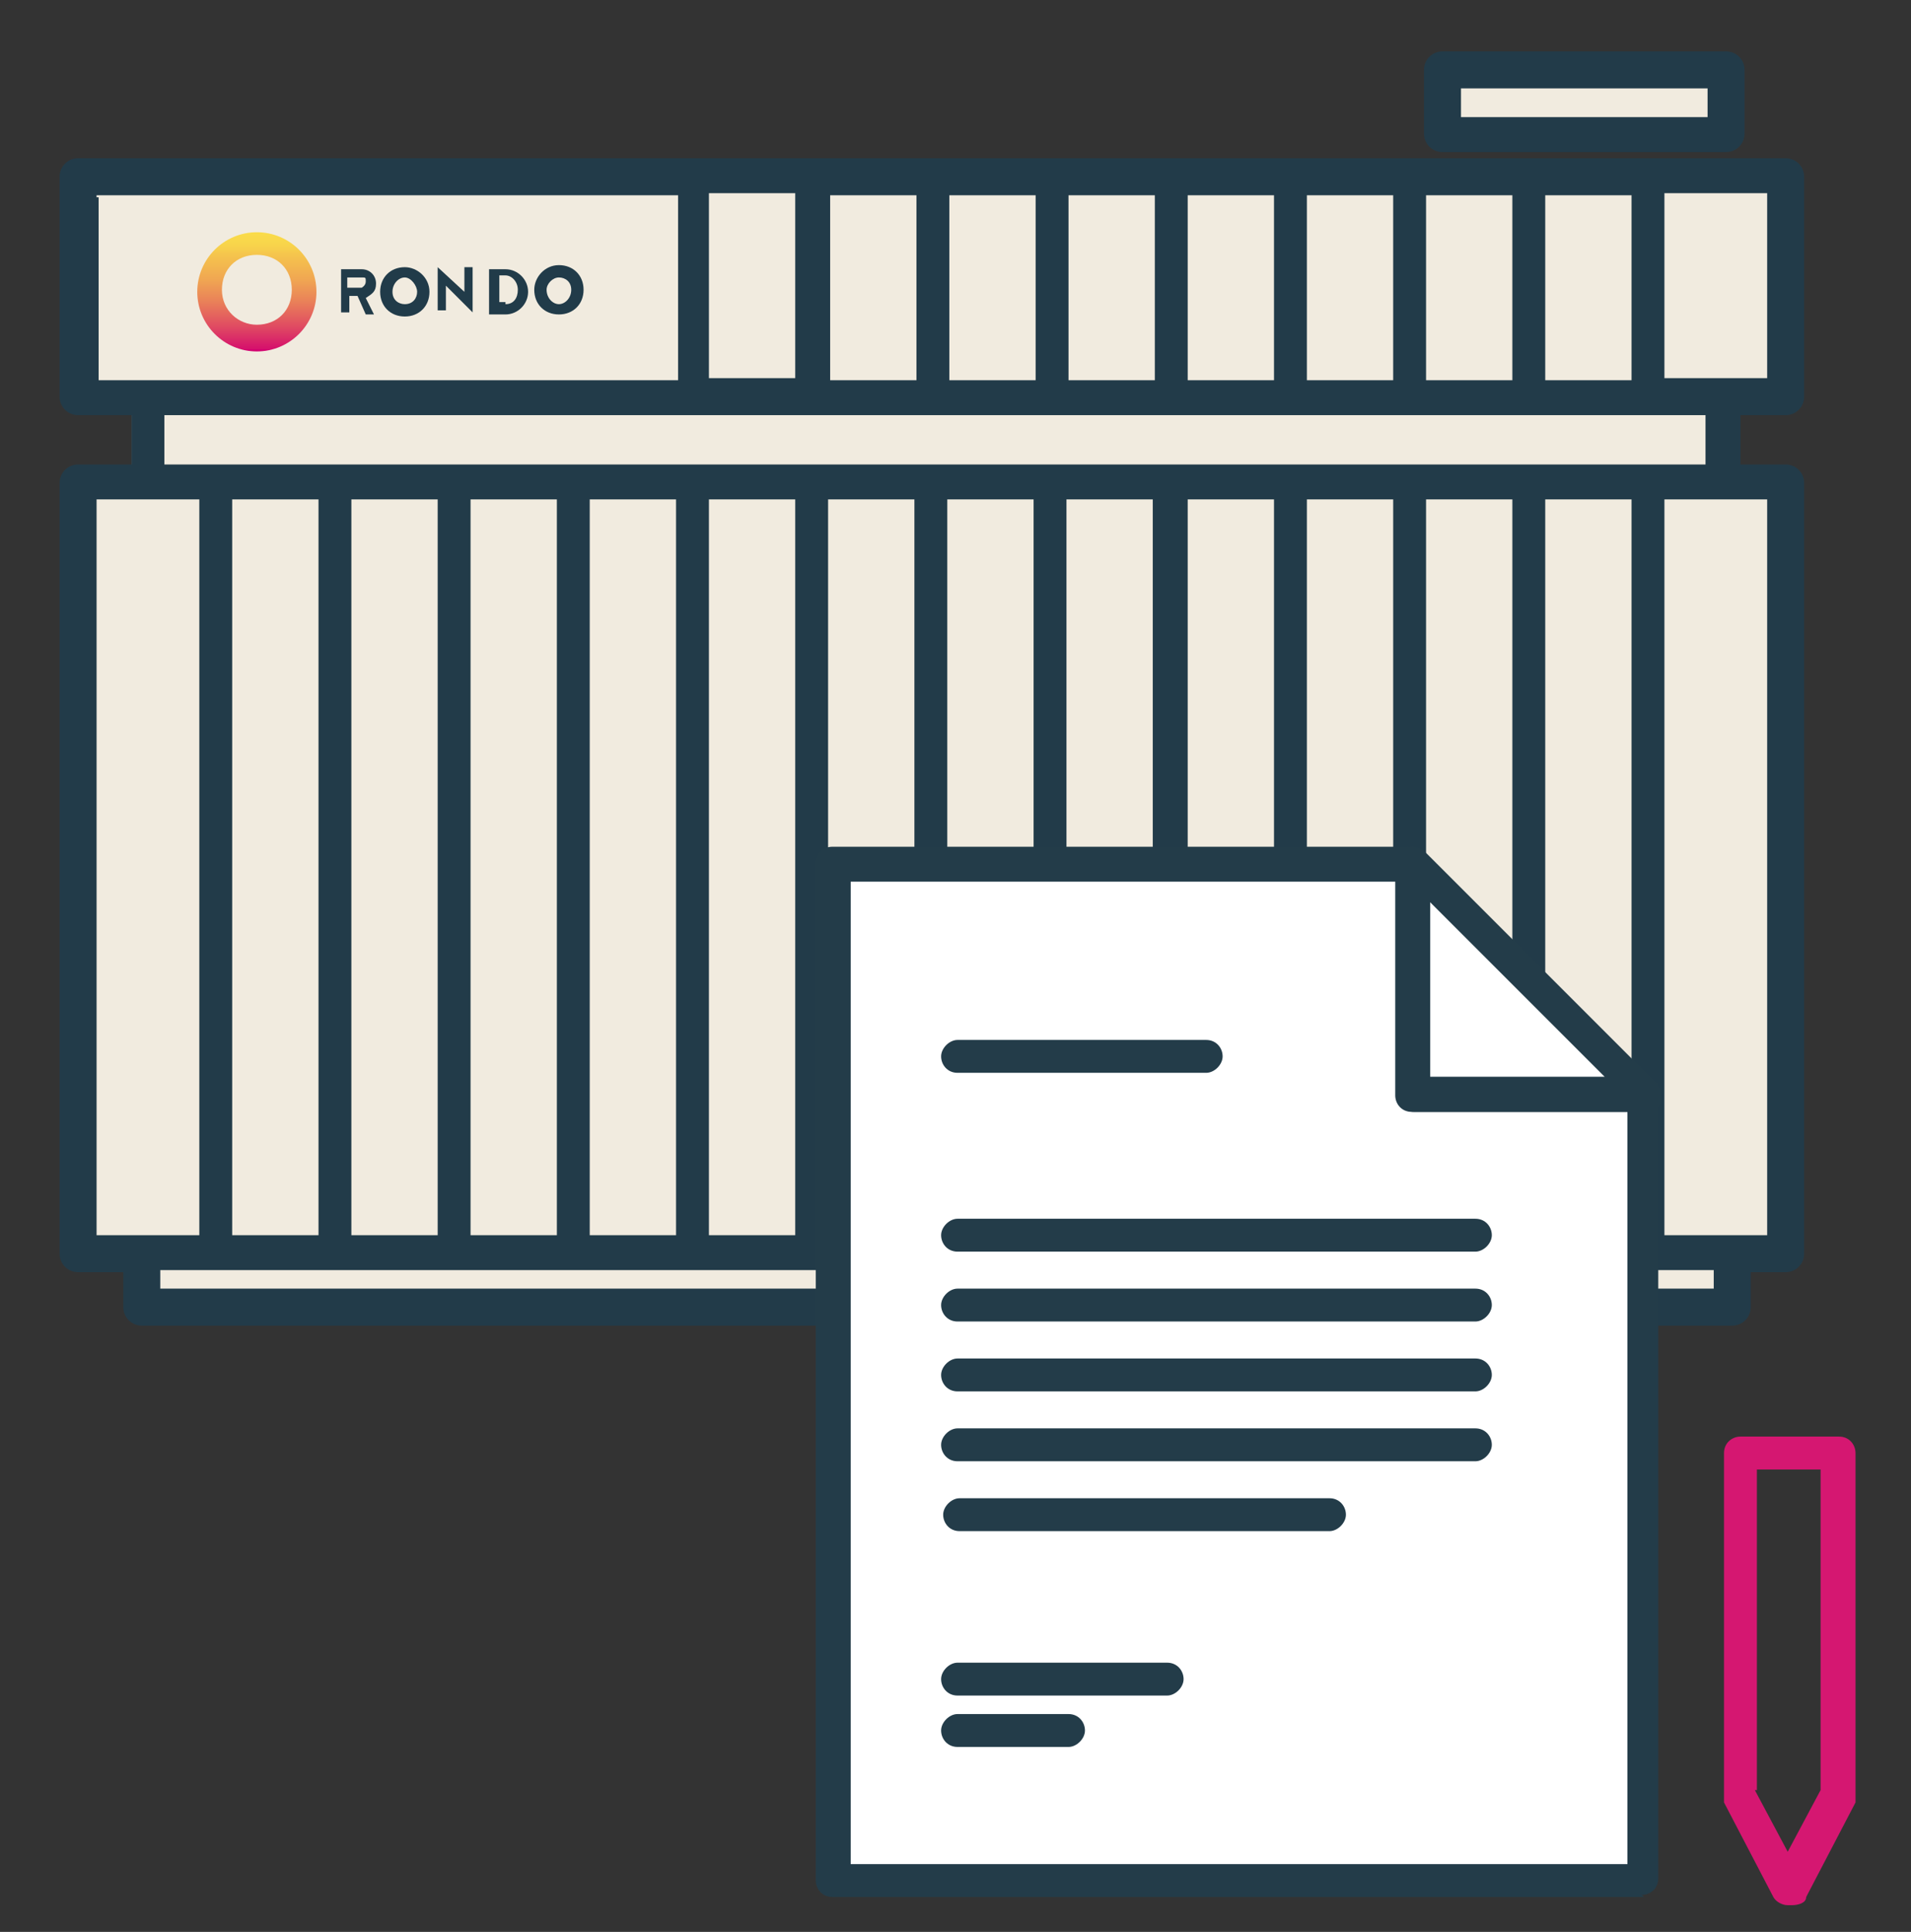 <?xml version="1.0" encoding="UTF-8"?>
<svg id="Layer_1" xmlns="http://www.w3.org/2000/svg" xmlns:xlink="http://www.w3.org/1999/xlink" version="1.1" viewBox="0 0 93 94">
  <rect x="0" y="0" width="93" height="94" fill="#333333" stroke="none"/>
  <!-- Generator: Adobe Illustrator 30.0.0, SVG Export Plug-In . SVG Version: 2.1.1 Build 123)  -->
  <defs>
    <style>
      .st0 {
        fill: #d51771;
      }

      .st1 {
        fill: url(#linear-gradient);
      }

      .st2 {
        fill: #fff;
      }

      .st3 {
        fill: #f1ebdf;
      }

      .st4 {
        fill: #233c49;
      }

      .st5 {
        fill: #213b49;
      }

      .st6 {
        fill: #223b49;
      }
    </style>
    <linearGradient id="linear-gradient" x1="12.5" y1="79" x2="12.5" y2="84.7" gradientTransform="translate(0 96) scale(1 -1)" gradientUnits="userSpaceOnUse">
      <stop offset="0" stop-color="#d3006f"/>
      <stop offset="0" stop-color="#d50f6c"/>
      <stop offset=".2" stop-color="#e04c62"/>
      <stop offset=".4" stop-color="#e97f59"/>
      <stop offset=".6" stop-color="#f0a752"/>
      <stop offset=".8" stop-color="#f5c44d"/>
      <stop offset=".9" stop-color="#f8d54b"/>
      <stop offset="1" stop-color="#fadc4a"/>
    </linearGradient>
  </defs>
  <g>
    <rect class="st3" x="70.4" y="3.5" width="13.4" height="2.7"/>
    <g>
      <path class="st3" d="M3.8,8.7h83.3v10.6h-3.6v4.1h3.1v37.5h-2.5v2.6H7v-2.5h-3.2V23.4h2.6v-4h-2.4s0-10.6,0-10.7h-.1Z"/>
      <g>
        <path class="st1" d="M12.5,11.3c-1.6,0-2.9,1.3-2.9,2.9s1.3,2.9,2.9,2.9,2.9-1.3,2.9-2.9-1.3-2.9-2.9-2.9ZM12.5,15.8c-.9,0-1.7-.7-1.7-1.7s.7-1.7,1.7-1.7,1.7.7,1.7,1.7-.7,1.7-1.7,1.7Z"/>
        <g>
          <path class="st5" d="M16.4,13.1h1.2c.4,0,.7.3.7.7s-.2.5-.5.7l.4.8h-.4l-.4-.9h-.4v.8h-.4v-2.1h-.2ZM17.6,14c0,0,.2-.1.2-.3s0-.2-.2-.2h-.7v.5h.7Z"/>
          <path class="st5" d="M19.7,13c.6,0,1.2.5,1.2,1.2s-.5,1.2-1.2,1.2-1.2-.5-1.2-1.2.5-1.2,1.2-1.2ZM19.7,14.8c.4,0,.6-.3.6-.6s-.3-.7-.6-.7-.6.3-.6.7.3.6.6.6Z"/>
          <path class="st5" d="M21.3,13h0l1.3,1.2h0v-1.2h.4v2.2h0l-1.3-1.3h0v1.2h-.4v-2.2h0Z"/>
          <path class="st5" d="M23.8,13.1h.8c.6,0,1.1.5,1.1,1.1s-.5,1.1-1.1,1.1h-.8v-2.1h0ZM24.6,14.8c.4,0,.6-.3.6-.7s-.3-.7-.6-.7h-.3v1.3h.3Z"/>
          <path class="st5" d="M26,14.1c0-.6.5-1.2,1.2-1.2s1.2.5,1.2,1.2-.5,1.2-1.2,1.2-1.2-.5-1.2-1.2ZM26.6,14.1c0,.4.3.7.6.7s.6-.3.6-.7-.3-.6-.6-.6-.6.3-.6.6Z"/>
        </g>
      </g>
      <g>
        <path class="st6" d="M86.9,20.2c.5,0,.9-.4.9-.9v-10.7c0-.5-.4-.9-.9-.9H3.8c-.5,0-.9.4-.9.9v10.7c0,.5.4.9.9.9h2.6v2.4h-2.6c-.5,0-.9.4-.9.9v37.5c0,.5.4.9.9.9h2.2v1.7c0,.5.4.9.9.9h77.4c.5,0,.9-.4.9-.9v-1.7h1.7c.5,0,.9-.4.9-.9V23.5c0-.5-.4-.9-.9-.9h-2.2v-2.4s2.2,0,2.2,0ZM86,18.4h-5v-9h5v8.9h0ZM38.7,18.4h-4.2v-9h4.2v9ZM40.4,9.5h4.2v9h-4.2v-9ZM46.2,9.5h4.2v9h-4.2v-9ZM52,9.5h4.2v9h-4.2v-9ZM57.8,9.5h4.2v9h-4.2v-9ZM63.6,9.5h4.2v9h-4.2v-9ZM69.4,9.5h4.2v9h-4.2v-9ZM75.2,9.5h4.2v9h-4.2v-9ZM4.7,9.5h28.3v9H4.8v-8.9h-.1ZM4.7,24.3h5v35.8h-5V24.3ZM79.4,60.1h-4.2V24.3h4.2v35.8ZM73.6,24.5v35.6h-4.2V24.3h4.2v.2ZM67.8,24.5v35.6h-4.2V24.3h4.2v.2ZM62,24.5v35.6h-4.2V24.3h4.2s0,.1,0,.2ZM56.1,24.5v35.6h-4.2V24.3h4.2v.2ZM50.3,24.5v35.6h-4.2V24.3h4.2v.2ZM44.5,24.5v35.6h-4.2V24.3h4.2v.2ZM38.7,24.5v35.6h-4.2V24.3h4.2v.2ZM32.9,24.5v35.6h-4.2V24.3h4.2v.2ZM27.1,24.5v35.6h-4.2V24.3h4.2v.2ZM21.3,24.5v35.6h-4.2V24.3h4.2v.2ZM15.5,24.5v35.6h-4.2V24.3h4.2v.2ZM83.4,62.7H7.8v-.9h75.6v.9ZM86,60.1h-5V24.3h5v35.7h0ZM83,22.6H8v-2.4h75v2.4Z"/>
        <path class="st6" d="M70.2,7.4h13.8c.5,0,.9-.4.9-.9v-3.1c0-.5-.4-.9-.9-.9h-13.8c-.5,0-.9.4-.9.9v3.1c0,.5.4.9.9.9ZM71.1,4.3h12v1.4h-12v-1.4Z"/>
      </g>
    </g>
  </g>
  <g>
    <g>
      <path class="st2" d="M80.1,91.6h-39.5v-49.6h28.3l6.5,6.7,4.7,4.8s0,38.1,0,38.1Z"/>
      <path class="st4" d="M58.7,52.2h-12.1c-.5,0-.8-.4-.8-.8s.4-.8.8-.8h12.1c.5,0,.8.4.8.8s-.4.8-.8.8Z"/>
      <path class="st4" d="M71.8,60.9h-25.2c-.5,0-.8-.4-.8-.8s.4-.8.8-.8h25.2c.5,0,.8.4.8.8s-.4.8-.8.8Z"/>
      <path class="st4" d="M71.8,64.3h-25.2c-.5,0-.8-.4-.8-.8s.4-.8.8-.8h25.2c.5,0,.8.4.8.8s-.4.8-.8.8Z"/>
      <path class="st4" d="M71.8,67.7h-25.2c-.5,0-.8-.4-.8-.8s.4-.8.8-.8h25.2c.5,0,.8.4.8.8s-.4.8-.8.8Z"/>
      <path class="st4" d="M56.8,82.5h-10.2c-.5,0-.8-.4-.8-.8s.4-.8.8-.8h10.2c.5,0,.8.4.8.8s-.4.8-.8.8h0Z"/>
      <path class="st4" d="M52,85h-5.4c-.5,0-.8-.4-.8-.8s.4-.8.8-.8h5.4c.5,0,.8.4.8.8s-.4.8-.8.8Z"/>
      <path class="st4" d="M71.8,71.1h-25.2c-.5,0-.8-.4-.8-.8s.4-.8.8-.8h25.2c.5,0,.8.4.8.8s-.4.8-.8.8Z"/>
      <path class="st4" d="M64.7,74.5h-18c-.5,0-.8-.4-.8-.8s.4-.8.8-.8h18c.5,0,.8.4.8.8s-.4.8-.8.8h0Z"/>
      <path class="st4" d="M80,92.3h-39.5c-.5,0-.8-.4-.8-.8v-49.5c0-.5.4-.8.8-.8h28.2c.5,0,.8.4.8.8v10.4h10.4c.5,0,.8.4.8.8v38.2c0,.5-.4.8-.8.8h0ZM41.4,90.7h37.8v-36.6h-10.4c-.5,0-.8-.4-.8-.8v-10.4h-26.6v47.8Z"/>
      <path class="st4" d="M80,54.1h-11.3c-.5,0-.8-.4-.8-.8v-11.3c0-.3.2-.6.5-.8.3,0,.7,0,.9.2l11.3,11.3c.2.2.3.6.2.9,0,.3-.4.5-.8.5ZM69.6,52.4h8.5l-8.5-8.5v8.5Z"/>
    </g>
    <path class="st0" d="M87,92.7c-.3,0-.6-.2-.7-.4l-2.4-4.6v-17c0-.5.4-.8.8-.8h4.8c.5,0,.8.4.8.8v17l-2.4,4.6c0,.3-.4.4-.7.4h-.2ZM85.4,87.1l1.6,3,1.6-3v-15.6h-3.1v15.6h0Z"/>
  </g>
</svg>